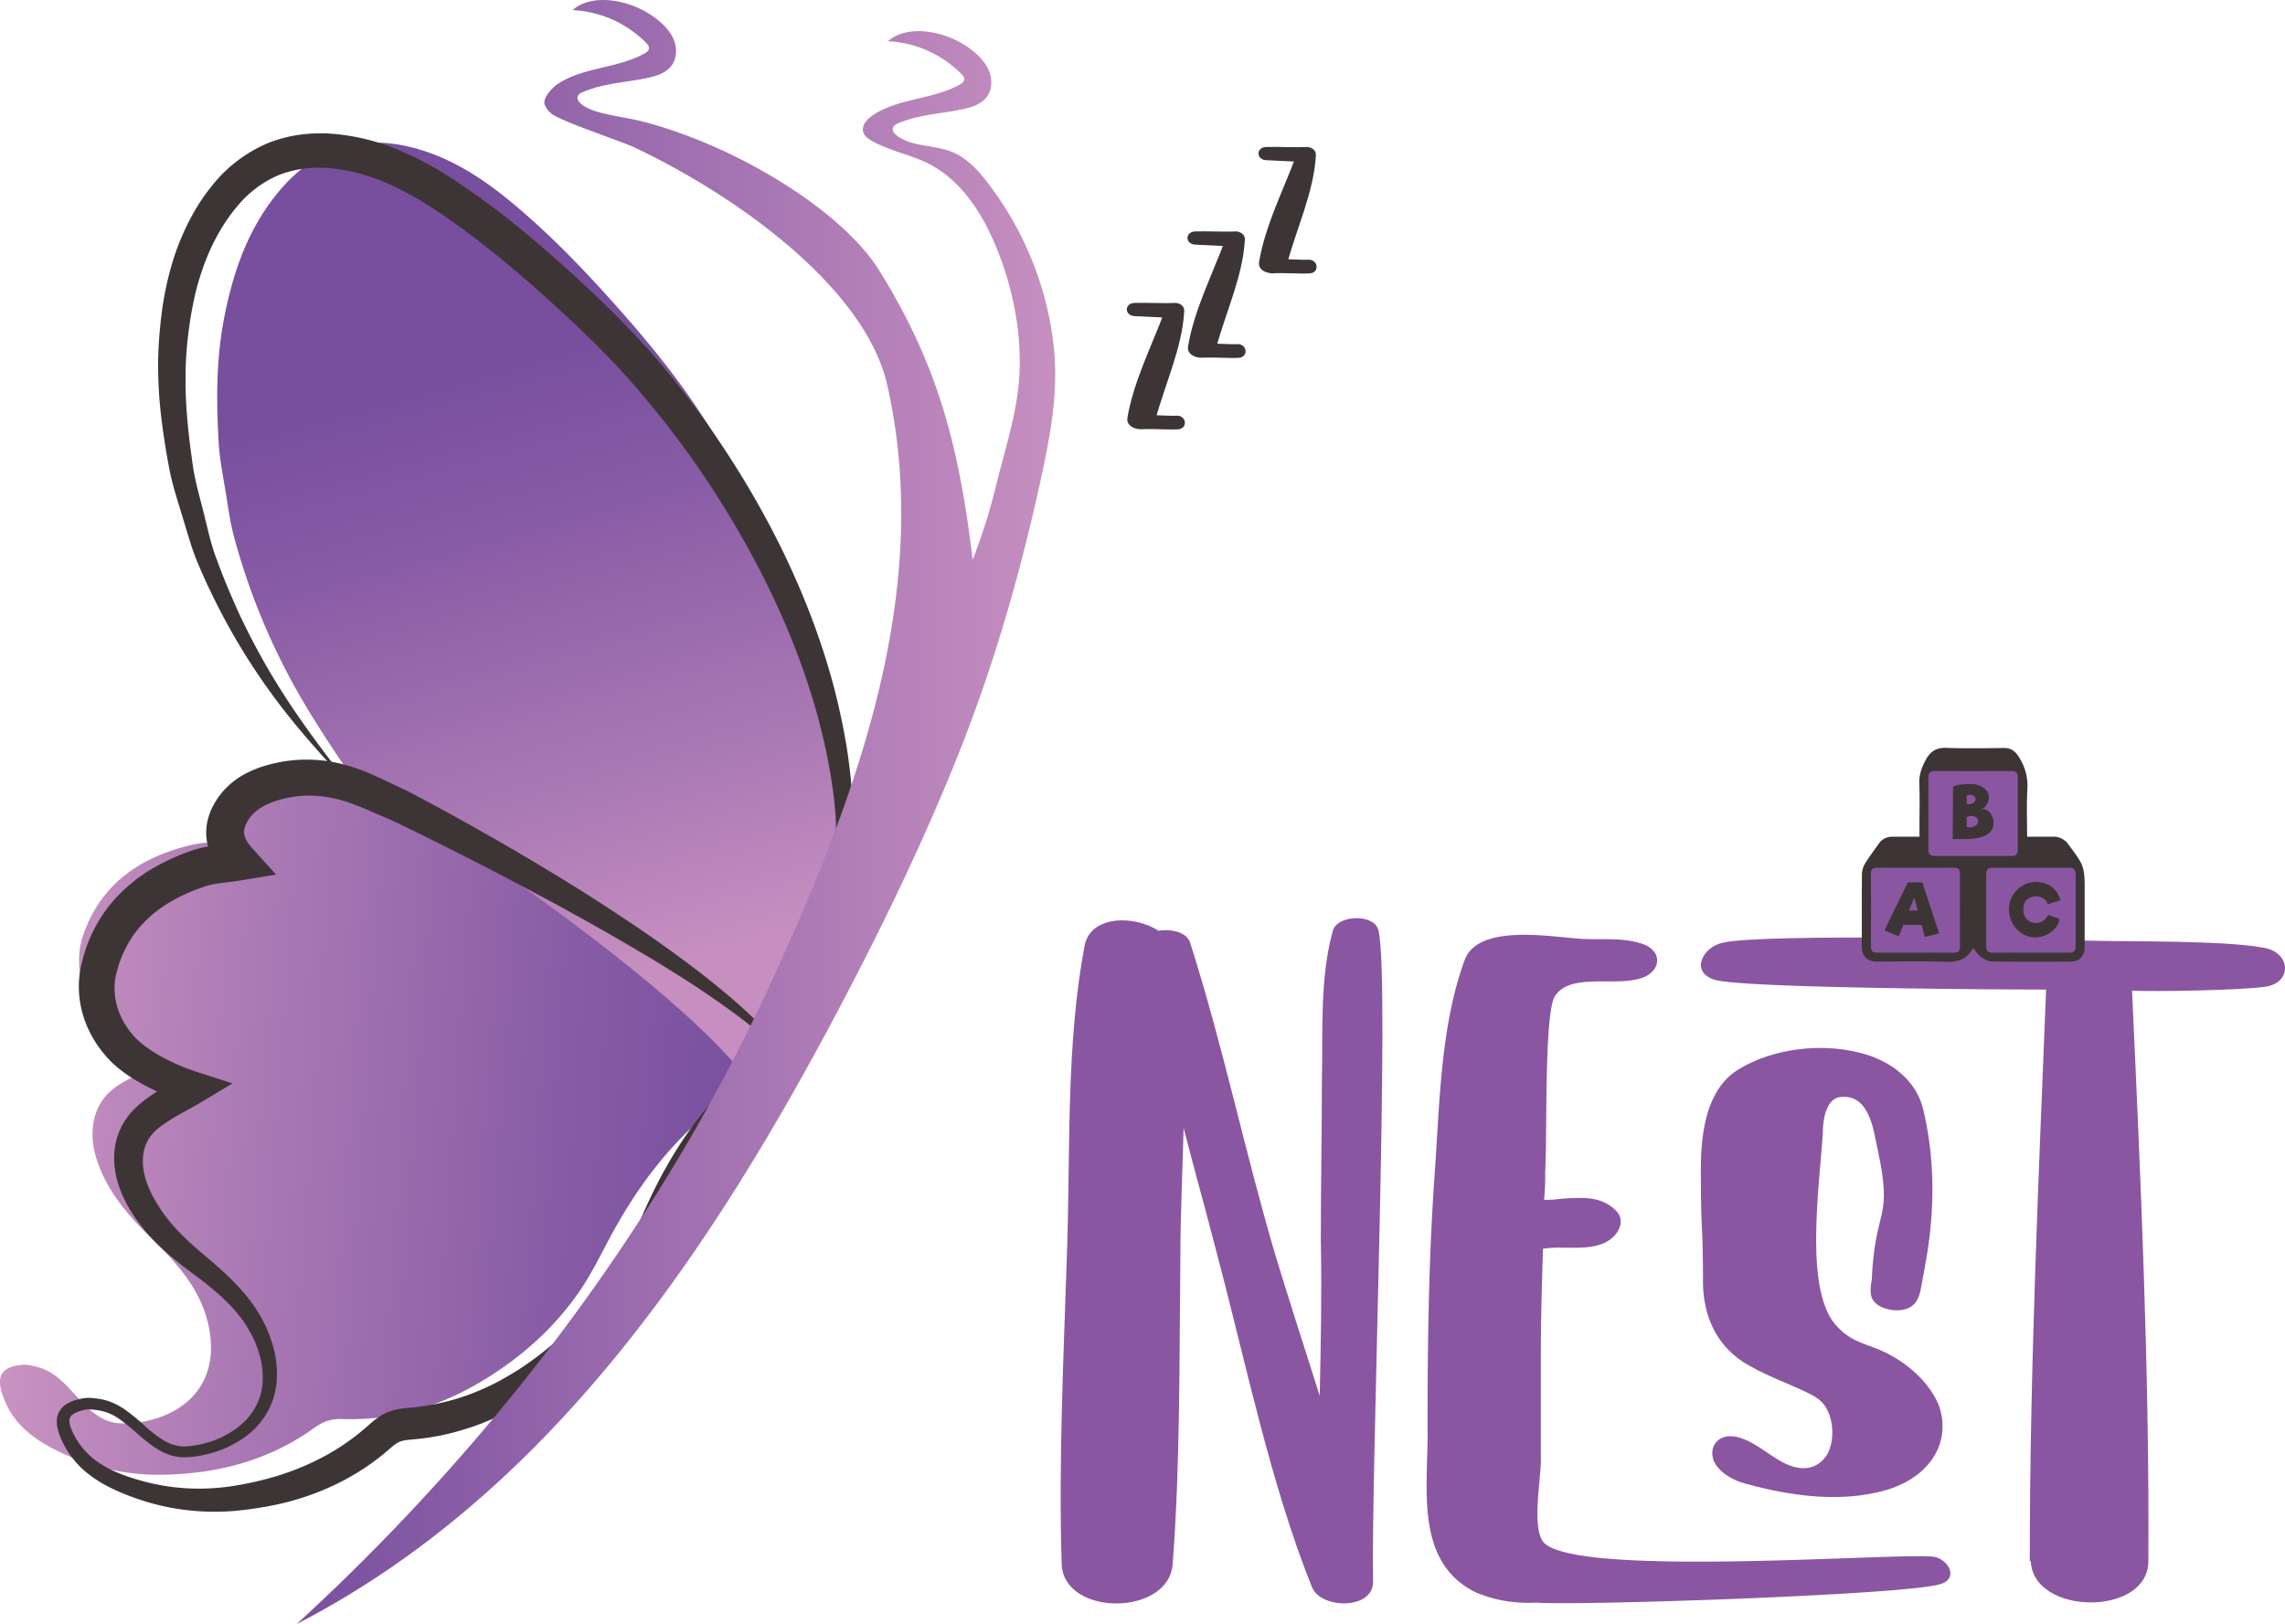 <svg id="Layer_1" data-name="Layer 1" xmlns="http://www.w3.org/2000/svg" xmlns:xlink="http://www.w3.org/1999/xlink" viewBox="0 0 1607.56 1142.61"><defs><style>.cls-1{fill:url(#linear-gradient);}.cls-2{fill:url(#linear-gradient-2);}.cls-3,.cls-5{fill:#3d3535;}.cls-4{fill:#8a56a1;}.cls-5{stroke:#3d3535;stroke-miterlimit:10;stroke-width:5px;}.cls-6{fill:url(#linear-gradient-3);}</style><linearGradient id="linear-gradient" x1="442.61" y1="685.08" x2="324.9" y2="261.54" gradientUnits="userSpaceOnUse"><stop offset="0" stop-color="#c68fc0"/><stop offset="0.26" stop-color="#ae7cb6"/><stop offset="0.75" stop-color="#875ba5"/><stop offset="1" stop-color="#784f9f"/></linearGradient><linearGradient id="linear-gradient-2" x1="206.68" y1="1128.05" x2="719.99" y2="1128.05" gradientTransform="translate(-113.59 -362.04) rotate(4.01)" gradientUnits="userSpaceOnUse"><stop offset="0.01" stop-color="#c892c1"/><stop offset="0.28" stop-color="#ae7cb6"/><stop offset="0.75" stop-color="#875ca5"/><stop offset="1" stop-color="#784f9f"/></linearGradient><linearGradient id="linear-gradient-3" x1="208.84" y1="571.31" x2="742.36" y2="571.31" gradientUnits="userSpaceOnUse"><stop offset="0" stop-color="#784f9f"/><stop offset="1" stop-color="#c68fc0"/></linearGradient></defs><path class="cls-1" d="M261.71,566Q239.52,536.29,220,504.71a470.3,470.3,0,0,1-55.23-126.49c-2.79-10.24-4.17-20.88-5.89-31.39-1.9-11.61-4.29-23.22-5-34.92-1.71-29.15-1.9-58.21,3.63-87.22,6.29-33,16.93-63.95,38.7-90,23.37-27.93,53-39.87,89.41-31.94,28.62,6.23,52.55,21.59,74.59,39.88C389.75,167.19,416,195.13,441.24,224c16.76,19.22,32.83,39.08,47.19,60.16C548.23,372,594.72,488.11,592.3,595.73q-.1,4.51-.43,9c-1.76,24.66-8.86,48.63-19.44,70.91-15.69,33-40.12,83.72-83.64,80.48-17.07-1.27-32.91-9.16-47.7-17.78C368.21,695.9,311.65,633,261.71,566Z"/><path class="cls-2" d="M529.16,764c-1.84,1-23.94,14.06-24.65,14.55-1.93,1.3-3.91,2.55-5.7,4-28.76,23.74-50.52,53.07-68.29,85.6-6.95,12.73-13.21,25.93-21.21,38-16.05,24.14-36.78,43.76-61,59.79-32.49,21.5-67.62,33.77-107,32.51a31.2,31.2,0,0,0-12.52,1.8c-4.61,1.88-8.65,5.18-12.86,8-30.51,20.3-64.74,28.65-100.71,29.35a158.62,158.62,0,0,1-66.15-12.79c-19.18-8.25-37-18.73-45.43-38.57-6.65-15.64-5.26-24.83,13.23-26,2.87-.17,5.85.71,8.72,1.39,13.46,3.18,21.49,13.67,30.27,23,7.87,8.35,16.57,16.26,28.19,16.78A75.59,75.59,0,0,0,113,997c31.58-11.7,40.83-38.94,32.61-68.85-6.45-23.43-22.47-40.74-39.36-57.2C90,855.08,75.23,838,68.11,816c-5.88-18.2-4.34-39.81,15.14-52.44,10.38-6.74,22.37-11,33.26-16.22-13.24-5.7-26.74-13.16-38.72-23.71C59.29,707.34,50.56,681,58.63,657.7c12.67-36.55,41-55.12,77-63.41,9.37-2.16,19.41-1.4,29-2-9.15-12.13-9.73-23.28-2.25-34.15,7.36-10.7,18.17-15.67,30.13-18.09,22.72-4.6,44.15,0,64.31,10.94,7.74,4.21,15.25,8.82,24.62,14.27C281.45,565.28,475.24,688.43,529.16,764Z"/><path class="cls-3" d="M549.78,738.34,536.44,749.9c-2.3,2-4.63,4-7,6l-1.79,1.5c-.58.5-1.1,1-1.64,1.5-1,1-2.06,1.94-2.93,2.9L520.29,765c-.93,1.1-1.9,2.16-2.79,3.29-1.8,2.24-3.64,4.44-5.36,6.74-3.54,4.52-6.83,9.22-10.06,13.94a300.2,300.2,0,0,0-17.34,29.59c-2.58,5.11-5.08,10.24-7.39,15.48s-4.57,10.48-6.68,15.8c-4.21,10.59-7.87,21.59-12.32,32.77q-1.67,4.18-3.54,8.37c-1.26,2.78-2.62,5.57-4,8.26-2.8,5.42-5.78,10.75-9.06,15.9a217.48,217.48,0,0,1-22.17,29.07c-4.08,4.54-8.37,8.87-12.79,13s-8.95,8.21-13.69,12a212.32,212.32,0,0,1-30.26,20.81c-5.34,3.08-10.89,5.83-16.54,8.38s-11.47,4.75-17.41,6.6a182.78,182.78,0,0,1-18,4.83,174.14,174.14,0,0,1-18.44,2.77l-4.56.43c-1.12.09-2.19.23-3.19.41a22.11,22.11,0,0,0-2.7.68c-.4.13-.74.27-1.07.4s-.54.24-.93.46a34.11,34.11,0,0,0-5.28,3.91l-3.36,2.88c-1.25,1.07-2.46,2-3.69,3-19.5,15.51-42.55,26.23-66.23,32.27-3,.69-5.94,1.48-8.93,2l-4.48.9-4.5.77c-3,.55-6,.9-9,1.33s-6,.7-9,1a169.25,169.25,0,0,1-36.7-.83,165.35,165.35,0,0,1-35.38-8.78,147,147,0,0,1-16.8-7.18,84.93,84.93,0,0,1-15.71-10.16A64.17,64.17,0,0,1,48.19,1022l-.66-1-.59-1-1.19-2.06c-.78-1.37-1.45-2.73-2.12-4.16a40.84,40.84,0,0,1-3.24-9.31,20.94,20.94,0,0,1-.37-5.62,13.73,13.73,0,0,1,1.87-6,14.65,14.65,0,0,1,4.2-4.49,21.27,21.27,0,0,1,4.8-2.51,35.64,35.64,0,0,1,4.76-1.42c.78-.17,1.57-.34,2.34-.47l1.16-.2c.41-.07,1-.13,1.41-.17a26.32,26.32,0,0,1,5.18.17L68,984c.73.11,1.38.19,2.23.35a37.42,37.42,0,0,1,9.32,2.73,50.32,50.32,0,0,1,8.26,4.64,141.49,141.49,0,0,1,13.89,11.4,88.42,88.42,0,0,0,13.31,10.2,28,28,0,0,0,14.6,4.41,36.26,36.26,0,0,0,4-.28c1.37-.14,2.74-.34,4.1-.57a74,74,0,0,0,8.09-1.85,61.06,61.06,0,0,0,15.13-6.51,52,52,0,0,0,12.69-10A43.5,43.5,0,0,0,182,985.16c.41-1.25.92-2.46,1.26-3.73l.9-3.84.52-3.92a16.32,16.32,0,0,0,.12-2l.06-2a60.25,60.25,0,0,0-2.12-15.89l-1.2-3.89c-.38-1.29-1-2.55-1.42-3.83l-.73-1.9-.85-1.86-.85-1.84c-.3-.61-.63-1.21-.95-1.81a84,84,0,0,0-9-13.6c-6.86-8.55-15.26-16-24.23-23-4.48-3.52-9.09-6.83-13.9-10.52s-9.43-7.48-14-11.6a128,128,0,0,1-24.1-28.66c-.82-1.38-1.58-2.79-2.37-4.19L87,842.83a76.51,76.51,0,0,1-3.66-9.35,60.06,60.06,0,0,1-3-20.57A48.67,48.67,0,0,1,86,791.68a49.33,49.33,0,0,1,6.38-9.12l1.85-2c.63-.66,1.31-1.25,2-1.87l2-1.83,1.92-1.58a145.47,145.47,0,0,1,15.65-10.57c5.16-3.11,10.17-6,14.77-8.87l2.58,20.42a169.08,169.08,0,0,1-31.31-12.58c-2.53-1.34-5-2.78-7.48-4.28-1.22-.77-2.45-1.52-3.65-2.33l-1.8-1.21c-.6-.41-1.24-.91-1.86-1.36a75.38,75.38,0,0,1-13.58-12.64,79.24,79.24,0,0,1-10.25-15.55c-.66-1.41-1.38-2.8-2-4.25l-1.72-4.39-1.41-4.52c-.45-1.51-.75-3.08-1.12-4.62a70.23,70.23,0,0,1-1.34-19.12c.16-1.61.25-3.22.5-4.82l.86-4.79c.72-2.89,1.4-5.73,2.23-8.58a103.42,103.42,0,0,1,16.09-32c.87-1.23,1.89-2.35,2.83-3.53l1.45-1.75a21.83,21.83,0,0,1,1.49-1.7c2.09-2.16,4.1-4.43,6.36-6.39,1.11-1,2.21-2,3.33-3l3.49-2.8L96,618.54c.59-.44,1.2-.85,1.8-1.28l3.64-2.54a148.24,148.24,0,0,1,31-15.35l2-.74c.3-.12.72-.25,1.12-.38l1.19-.39c.8-.24,1.58-.46,2.37-.68l2.33-.59c3.08-.71,6-1.22,8.88-1.63,5.65-.81,10.81-1.29,15.33-2.05l-7.57,22.4a61.36,61.36,0,0,1-6.14-7.73,45.86,45.86,0,0,1-4.87-9.76,36.41,36.41,0,0,1-2-11.65,38.26,38.26,0,0,1,1.69-11.54,45.32,45.32,0,0,1,4.31-9.71,51.13,51.13,0,0,1,5.91-8.25,55.31,55.31,0,0,1,15.57-12.24,77.7,77.7,0,0,1,16.92-6.49,100.51,100.51,0,0,1,17.16-3.07,101.53,101.53,0,0,1,34.34,2.81,124.82,124.82,0,0,1,16,5.25c2.64,1.06,5,2.11,7.43,3.19s4.75,2.17,7.08,3.26l13.86,6.56c.34.16.59.27,1,.47l1,.53,1.71.89,3.4,1.79,6.77,3.6c18,9.61,35.79,19.57,53.47,29.73,35.3,20.39,70.06,41.77,103.65,65,16.77,11.64,33.26,23.73,49.09,36.69l5.91,4.9c2,1.61,3.87,3.35,5.81,5,3.88,3.33,7.62,6.84,11.37,10.32,1.88,1.73,3.67,3.57,5.5,5.37l2.71,2.71,2.63,2.81L542,728.6l1.31,1.4.32.36.36.42.71.84C546.58,733.88,548.24,736.25,549.78,738.34ZM547.3,738c-1.92-1.6-3.73-2.94-5.31-4.38l-.59-.54-.29-.28-.36-.31-1.42-1.24-2.85-2.49-2.85-2.47-2.94-2.37c-2-1.57-3.87-3.21-5.88-4.74-7.94-6.2-16.16-12-24.46-17.76-4.13-2.87-8.37-5.63-12.55-8.43s-8.46-5.49-12.76-8.14-8.54-5.37-12.87-8L455.7,673l-6.51-3.86C414.46,648.5,378.85,629.34,343,610.76Q316,596.84,288.83,583.54l-6.79-3.3-3.4-1.64-1.69-.8-.68-.33-.74-.31-13.87-6c-2.3-1-4.57-2-6.83-2.91s-4.54-1.85-6.64-2.61a101.18,101.18,0,0,0-13-3.83,86.57,86.57,0,0,0-13.08-1.87,75.15,75.15,0,0,0-13,.34,76,76,0,0,0-12.71,2.58,52.93,52.93,0,0,0-11.35,4.59,28.6,28.6,0,0,0-8.18,6.53,23.65,23.65,0,0,0-2.87,4.14,19,19,0,0,0-1.82,4.19,11.32,11.32,0,0,0-.47,3.45,10,10,0,0,0,.64,3.26,19.36,19.36,0,0,0,1.95,3.8,35.6,35.6,0,0,0,3.33,4.15l16.55,18.38-24.11,4c-5.84,1-11.16,1.47-15.89,2.17-2.37.35-4.58.74-6.61,1.22l-1.49.38-1.42.41-.68.22c-.22.07-.43.13-.74.25l-1.7.62a121.92,121.92,0,0,0-25.47,12.3,83.61,83.61,0,0,0-20,18.08,79.4,79.4,0,0,0-12.45,23.76c-.68,2.18-1.27,4.44-1.89,6.63l-.59,3c-.18,1-.24,2-.38,3a45.73,45.73,0,0,0,.59,12.22c.23,1,.38,2,.66,3l.85,3,1.09,3c.36,1,.85,1.94,1.27,2.91A55,55,0,0,0,92,726.41a51.57,51.57,0,0,0,9.2,9c.43.33.81.67,1.29,1l1.44,1c1,.68,2,1.33,2.94,2,2,1.28,4,2.53,6.11,3.7a146.09,146.09,0,0,0,26.8,11.49l23.78,7.7L142.39,775c-5.34,3.21-10.56,6-15.46,8.74a134.16,134.16,0,0,0-13.61,8.59l-1.5,1.14-1.25,1.08c-.42.37-.87.7-1.26,1.08l-1.11,1.17a27.93,27.93,0,0,0-3.84,5A28.6,28.6,0,0,0,100.63,814a41.25,41.25,0,0,0,1.4,14,56.09,56.09,0,0,0,2.36,7l1.59,3.59,1.76,3.53A110.47,110.47,0,0,0,127.16,868c3.89,4,8,7.77,12.31,11.5s8.88,7.46,13.35,11.42c8.94,7.91,17.7,16.52,24.92,26.61a96.68,96.68,0,0,1,9.38,16.1c.32.71.66,1.42,1,2.13l.87,2.18.86,2.17.73,2.22c.46,1.48,1,2.92,1.4,4.44l1.16,4.54a73.66,73.66,0,0,1,1.63,18.78l-.18,2.38a19.05,19.05,0,0,1-.25,2.37l-.82,4.72-1.29,4.63c-.48,1.53-1.13,3-1.69,4.5a52.66,52.66,0,0,1-10.6,15.8A61.35,61.35,0,0,1,165,1015.68c-1.36.72-2.7,1.47-4.08,2.16s-2.82,1.29-4.25,1.85a77.86,77.86,0,0,1-8.73,2.94,82.88,82.88,0,0,1-9,1.92c-1.51.22-3,.43-4.56.57s-3,.25-4.74.26a31.79,31.79,0,0,1-9.77-1.54,42.13,42.13,0,0,1-8.71-4,71.57,71.57,0,0,1-7.56-5.28c-2.39-1.86-4.66-3.8-6.88-5.73a134.73,134.73,0,0,0-13.2-10.71A34.09,34.09,0,0,0,69,992.29c-.58-.11-1.38-.2-2.1-.29l-2.08-.24a17.84,17.84,0,0,0-3.54-.07c-.28,0-.46.06-.77.12l-1,.2c-.66.13-1.29.3-1.93.45a27.82,27.82,0,0,0-3.58,1.2,13.55,13.55,0,0,0-2.89,1.6,6.32,6.32,0,0,0-1.68,1.9,5.07,5.07,0,0,0-.58,2.3,10.84,10.84,0,0,0,.35,3.07,32.82,32.82,0,0,0,2.85,7c.62,1.18,1.3,2.42,2,3.55l1.08,1.68.53.84.6.8A52,52,0,0,0,67.5,1027.7a70.16,70.16,0,0,0,14.11,8,126.94,126.94,0,0,0,15.75,5.56,150.78,150.78,0,0,0,32.91,5.84,153.68,153.68,0,0,0,33.14-1.47,229.61,229.61,0,0,0,32.64-7.48c21.14-6.69,40.92-16.75,57.7-30.66,1.05-.86,2.15-1.71,3.09-2.56l3.25-2.86a55.41,55.41,0,0,1,8.74-6.5c.87-.51,2-1.08,3-1.53s2-.84,3-1.17a43.28,43.28,0,0,1,5.77-1.47,51.61,51.61,0,0,1,5.49-.71l4.14-.4c5.44-.46,10.8-1.41,16.15-2.38a161.41,161.41,0,0,0,31.15-9.67c5-2.22,10-4.49,14.79-7.16s9.55-5.5,14.2-8.49c2.28-1.56,4.59-3.1,6.84-4.73s4.52-3.24,6.69-5c4.44-3.37,8.73-7,12.91-10.69s8.2-7.57,12.07-11.57,7.62-8.13,11.16-12.42,6.88-8.74,10.06-13.3,6.15-9.27,8.93-14.1c1.41-2.42,2.71-4.82,4-7.3s2.47-5,3.67-7.57c4.78-10.24,9-21.21,14.16-32a333.35,333.35,0,0,1,16.8-31.49,277.44,277.44,0,0,1,20.42-29.27c3.78-4.6,7.59-9.15,11.68-13.47,2-2.19,4.11-4.28,6.18-6.39,1-1.07,2.13-2.07,3.19-3.1l1.61-1.53c.55-.52,1-1,1.66-1.56,1.21-1.08,2.43-2,3.61-2.9.59-.43,1.17-.89,1.74-1.28l1.71-1.12c2.3-1.5,4.65-3,7-4.46C537.34,744.36,542.25,741.29,547.3,738Z"/><path class="cls-3" d="M245.44,551.78c-9.67-9.94-19-20.25-28.08-30.73s-17.85-21.35-26.08-32.62a450.18,450.18,0,0,1-43-72L146,411.69l-2.17-4.79c-1.47-3.19-2.82-6.43-4.22-9.65-.69-1.58-1.4-3.32-2.05-5s-1.28-3.4-1.87-5.1c-1.18-3.4-2.25-6.79-3.27-10.15l-3-10c-1-3.28-2-6.52-3-9.84-2-6.61-4.14-13.4-5.84-20.47-.86-3.53-1.55-7.25-2.17-10.61s-1.25-6.89-1.81-10.36c-1.14-6.94-2.16-13.92-3-21A306.34,306.34,0,0,1,111.28,252l.18-5.4.29-5.41c.25-3.57.5-7.1.86-10.67.69-7.12,1.59-14.25,2.85-21.38a215.14,215.14,0,0,1,4.89-21.28,172.27,172.27,0,0,1,7.32-20.83,168.12,168.12,0,0,1,10-19.88,140.6,140.6,0,0,1,13.09-18.44,99.34,99.34,0,0,1,37.39-27.86,93.67,93.67,0,0,1,22.94-6.07,107.24,107.24,0,0,1,11.69-.94l5.82,0c1,0,1.93.06,2.88.13l2.87.21a151,151,0,0,1,43.79,10.4A228.82,228.82,0,0,1,317,125c12,7.77,23.52,16,34.77,24.58,22.41,17.28,43.38,36,63.78,55,10.19,9.63,20.21,19.52,29.92,29.79q7.28,7.69,14.3,15.69c2.33,2.67,4.65,5.36,6.91,8.08l6.71,8.19A647.91,647.91,0,0,1,522,335.46q11,18,20.83,36.74t18.22,38.11q8.46,19.35,15.33,39.37c4.58,13.33,8.66,26.83,12,40.52s6.19,27.53,8.19,41.49c.5,3.49.91,7,1.36,10.49s.72,7,1.08,10.52l.78,10.55c.14,3.57.3,7.15.33,10.73a189.46,189.46,0,0,1-4.89,42.43c-1.59,6.91-3.53,13.72-5.76,20.41q-1.68,5-3.59,9.95l-3.84,9.7c-5.2,12.91-10.9,25.77-18.16,37.78a125,125,0,0,1-12.33,17A73.27,73.27,0,0,1,535.93,725a77.21,77.21,0,0,0,14.14-15,123,123,0,0,0,10.54-17.61c6.11-12.26,10.69-25.23,14.92-38.32l3.1-9.88c1-3.26,2-6.52,2.81-9.81,1.72-6.58,3.15-13.22,4.23-19.89a183.18,183.18,0,0,0,2.21-40.18c-.24-3.34-.56-6.66-.86-10l-1.28-10.12c-.53-3.36-1-6.73-1.57-10.08s-1.19-6.69-1.84-10q-3.95-20-9.77-39.59t-13.22-38.6c-4.92-12.69-10.37-25.17-16.18-37.48a658.78,658.78,0,0,0-88.13-137c-4.39-5.2-8.77-10.37-13.27-15.39s-9.13-10-13.84-14.86c-9.43-9.76-19.22-19.22-29.26-28.51C378.54,204,358,185.89,336.52,169.4c-10.72-8.26-21.76-16.2-33-23.48A209.31,209.31,0,0,0,269,127.55a127.23,127.23,0,0,0-36.62-9.17l-2.31-.19a22.32,22.32,0,0,0-2.3-.13L223.2,118a86.43,86.43,0,0,0-9,.63A73.08,73.08,0,0,0,197,122.83a76.08,76.08,0,0,0-28.9,20.9,127.15,127.15,0,0,0-11.24,15.18,147.35,147.35,0,0,0-9.07,17A177.26,177.26,0,0,0,136,213.11c-1.36,6.47-2.4,13.06-3.26,19.7-.44,3.31-.79,6.67-1.13,10l-.42,5-.32,5a305.75,305.75,0,0,0,.76,40.22c.54,6.75,1.26,13.51,2.11,20.28l1.34,10.16c.47,3.48.91,6.6,1.54,9.83,1.24,6.46,2.93,13,4.67,19.71.87,3.34,1.76,6.76,2.6,10.16l2.45,10.06c.82,3.31,1.66,6.56,2.59,9.76q.69,2.4,1.46,4.74c.52,1.58,1,3.07,1.65,4.7,2.35,6.41,4.8,12.8,7.41,19.12s5.34,12.59,8.17,18.82,5.89,12.37,9,18.46Q186,467,197,484.54c7.32,11.65,15.12,23,23.29,34.18S236.86,540.89,245.44,551.78Z"/><path class="cls-4" d="M966,1112.3c.76,20.68-36.77,19.92-42.9,4.59-29.1-72-46.73-158.57-66.65-233.65-7.65-29.87-16.08-59.75-23.75-89.62-.76,30.64-2.29,62-2.29,91.92-.77,71.25,0,143.26-5.37,214.5-2.29,37.54-77.37,37.54-78.13,0-2.29-73.54,1.52-147.85,3.83-221.39,2.3-69.71-.76-144,12.26-213,3.83-21.45,34.46-22.22,52.09-10.73,8.43-1.53,19.92.77,22.22,8.43,23,72,38.29,146.31,59.75,219.09,10,32.94,20.68,65.88,31.4,99.59.77-36,1.53-72.78.77-108.78,0-38.31.76-76.6.76-114.14.76-34.48-1.53-70.48,7.67-104.19,3.07-11.49,29.88-12.25,32.17,0C978.25,688.67,964.46,1035.69,966,1112.3Z"/><path class="cls-4" d="M1365,1114.6c-23.74,7.66-258.8,15.32-284.07,13-15.33.76-29.88-1.53-43.67-7.66-42.9-22.21-32.18-75.08-32.94-115.67,0-57.46.76-114.91,4.6-172.37,3.83-50.56,3.83-108,21.45-156.28,9.2-25.28,58.23-16.85,78.9-15.31,16.08,1.53,32.94-1.54,48.25,4.59,11.5,5.36,10.74,16.85,0,22.21-18.38,8.43-52.08-3.82-63.56,13.79-7.67,11.49-5.36,98.06-6.91,124.11a155.09,155.09,0,0,1-.76,19.15,61.62,61.62,0,0,0,12.26-.77c14.56-.76,28.34-2.3,39.07,9.2,3.82,4.59,3.06,9.95,0,14.55-8.43,12.26-26.06,10.72-39.07,10.72a73.91,73.91,0,0,0-13,.77C1084.73,903.93,1084,930,1084,956v69c.77,13.79-7.55,52.45,3.07,61.28,28.83,24,256.51,5.36,274.14,9.2C1371.12,1097.75,1378,1110.76,1365,1114.6Z"/><path class="cls-4" d="M1319.16,1050.33c-28.34,6.25-60.52,1.87-88.09-5.63-8.43-1.88-16.86-5.63-22.22-11.89-10-11.25-1.53-27.51,16.86-20.63,12.24,4.37,20.67,13.76,32.93,18.76,11.49,4.38,20.68,1.87,26.82-7.51,4.59-8.75,4.59-19.38,1.52-28.14-3.83-10-9.19-12.51-19.91-17.51-13.79-6.25-27.58-11.26-40.6-19.39-19.91-13.13-27.58-33.14-28.34-53.78,0-48.16-1.54-32.73-1.54-80.88,0-22.52,2.3-57.54,27.57-71.93,23-13.75,55.94-18.13,83.51-11.26,23.75,5.63,40.61,20.64,45.19,39.4,8.41,34.35,8.37,70.11,2.52,104.72-1.27,7.55-2.67,15.14-4.13,22.63-1.07,5.45-3.11,11.15-9.88,13.58s-17.61.63-22.21-4.38c-4.6-4.38-3.07-11.25-2.31-16.26,2.31-52.53,15.33-40.24,3.85-92.77-2.3-9.38-4.61-37.52-25.29-35.64-11.5.62-13,18.13-13,25C1280.1,835,1268.6,910.24,1293.11,934c10.73,11.26,20.68,11.26,34.47,18.14,16.86,8.76,30.65,21.89,36.78,37.52C1373.55,1017.8,1354.4,1043.45,1319.16,1050.33Z"/><path class="cls-4" d="M1469.32,661.86c28.35.76,95.72-.31,123.3,5,19.15,3.06,20.67,25.28,0,27.57-17.62,2.3-74.27,3.38-92.66,2.62,6.12,134.06,12.26,267.35,11.48,401.41,0,39.07-81.19,38.3-82.71,0H1428c0-134.06,6.14-268.12,11.5-402.18-20.69,0-213.24-.77-233.16-6.9-17.61-5.36-8.43-23,5.36-26C1238.47,656.5,1441,661.09,1469.32,661.86Z"/><path class="cls-5" d="M828.92,299.54c-3.58.42-16.92-.28-20.5-.14H805c-4.55.69-10.07-1.1-9.38-5,4.14-24.69,16.83-49.93,25.65-73.38-5.51-.27-17.91-.83-23.29-1.11-3.72-.28-3.72-4.14,0-4.28,7.17-.27,21.36.43,28.53,0,1.52-.14,4.28,1,4.14,2.89C829.38,244,817,270,810.48,294.57c2.63,0,15,.7,17.62.42C831.41,294.72,832.51,299.13,828.92,299.54Z"/><path class="cls-5" d="M871.61,249.25c-3.58.41-16.92-.29-20.5-.15h-3.45c-4.55.69-10.07-1.1-9.38-5,4.14-24.69,16.83-49.93,25.65-73.37-5.51-.28-17.91-.84-23.29-1.12-3.72-.27-3.72-4.13,0-4.27,7.17-.28,21.36.42,28.53,0,1.52-.14,4.28,1,4.14,2.89-1.24,25.38-13.65,51.45-20.14,76,2.63,0,15,.69,17.62.42C874.1,244.42,875.2,248.83,871.61,249.25Z"/><path class="cls-5" d="M921.58,189.83c-3.58.42-16.92-.28-20.5-.14h-3.45c-4.55.69-10.07-1.1-9.38-5,4.14-24.69,16.83-49.93,25.65-73.38-5.51-.27-17.91-.83-23.29-1.11-3.72-.28-3.72-4.14,0-4.28,7.17-.27,21.36.43,28.53,0,1.52-.14,4.28,1,4.14,2.89-1.24,25.38-13.65,51.44-20.14,76,2.63,0,15,.7,17.62.42C924.07,185,925.17,189.42,921.58,189.83Z"/><path class="cls-6" d="M445.28,103.22c75.08,35.38,163.78,100.32,179,167.9,32.11,143-20.39,285.56-79.33,414.84a1327.24,1327.24,0,0,1-78.18,146.2C395.88,947,308,1051.66,208.84,1142.61,386,1051.24,500.42,880,591,708.25c30.76-58.36,59.51-117.87,83.89-179.19C700.17,465.38,718.56,400.6,733,333.72c6.27-29.06,11.4-57.93,8.54-87.78a227.94,227.94,0,0,0-25.13-83.61A232,232,0,0,0,693,126.2c-5.63-7.14-12.31-14-20.55-18.11-10.44-5.16-21.86-4.65-32.61-8.16-3.3-1.07-15-6-10.89-11.35A6.08,6.08,0,0,1,631.38,87c14.41-6.41,30.65-6.89,46.07-10.18,6.33-1.36,13-3.51,16.86-8.72,3.66-5,3.89-11.9,1.69-17.67S689.47,39.9,684.67,36a64.27,64.27,0,0,0-31.81-13.64c-9.88-1.3-20.74.05-28.18,6.67a77.85,77.85,0,0,1,51.66,23c1.1,1.11,2.23,2.48,2,4s-1.72,2.69-3.13,3.48c-19,10.64-43.14,9.48-61.19,21.59-4.13,2.76-8.2,7.44-6.6,12.15,1,2.89,3.79,4.68,6.47,6.15,11.34,6.22,23.54,8.81,35.25,13.79,24.48,10.57,40.34,34,50.49,57.77,11.86,27.74,18.59,58.55,17.73,88.75-.81,28.47-10,54.92-16.7,82.33a408.69,408.69,0,0,1-16.35,51.81c-9.52-78.82-24-136.6-66-203.94-26-41.6-100.37-87.64-167.19-104.66-12.26-2.93-22.35-3.81-33.1-7.31-3.3-1.08-15-6-10.89-11.36A6,6,0,0,1,409.57,65c14.41-6.42,30.65-6.89,46.07-10.19,6.33-1.35,13-3.5,16.86-8.72,3.66-5,3.89-11.9,1.69-17.66S467.66,18,462.86,14.09A64.27,64.27,0,0,0,431.05.45c-9.88-1.3-20.74,0-28.18,6.67a77.89,77.89,0,0,1,51.66,23c1.1,1.11,2.23,2.48,2.05,4s-1.72,2.69-3.13,3.49c-18.95,10.63-43.14,9.47-61.19,21.58-4.12,2.77-10.63,9.84-9,14.54a15.43,15.43,0,0,0,6.58,7.49C401.14,87.47,433.57,98.23,445.28,103.22Z"/><path class="cls-3" d="M1426.13,588.7c6.37,0,12.25,0,18.14,0a12.52,12.52,0,0,1,10.88,5.43c11.44,15.33,11.48,15.3,11.48,34.43q0,19,0,37.91c0,6.26-3.82,10.12-10.13,10.13-18.43,0-36.85.16-55.27-.14-2.72-.05-5.66-1.86-8-3.51-2-1.36-3.22-3.71-4.77-5.59-.33.16-.64.2-.74.37-4.31,7.67-11,9.35-19.4,9-15.92-.57-31.88-.16-47.82-.17-7,0-10.64-3.61-10.65-10.68,0-17-.11-34,.09-51a15.47,15.47,0,0,1,2.3-7.53c3-4.81,6.42-9.31,9.68-13.93,2.38-3.38,5.76-4.72,9.76-4.73,6.11,0,12.22,0,18.72,0V580c0-9.45.3-18.91-.11-28.34-.27-6.3,1.57-11.58,4.53-17,3.33-6.14,7.54-8.74,14.66-8.47,13.45.51,26.92.23,40.39.1,4.63,0,7.56,1.87,10.08,5.75a37,37,0,0,1,6.38,22.94C1425.69,566,1426.13,577.14,1426.13,588.7Z"/><path class="cls-4" d="M1428.81,670.29c9,0,18-.06,26.94,0,3.11,0,4.53-1.12,4.52-4.35q-.09-25.51,0-51c0-3.19-1.36-4.4-4.49-4.39q-26.94.09-53.87,0c-3.16,0-4.54,1.21-4.54,4.36q.06,25.53,0,51c0,3.1,1.29,4.44,4.5,4.4C1410.86,670.21,1419.84,670.29,1428.81,670.29Z"/><path class="cls-4" d="M1347.55,670.29c9,0,17.94-.08,26.91,0,3.19,0,4.43-1.19,4.42-4.38q-.12-25.5,0-51c0-3.18-1.19-4.43-4.38-4.42q-26.93.12-53.84,0c-3.15,0-4.42,1.16-4.4,4.38q.13,25.5,0,51c0,3.2,1.18,4.45,4.37,4.41C1329.6,670.22,1338.57,670.29,1347.55,670.29Z"/><path class="cls-4" d="M1388.12,602.26c9,0,18-.08,26.93,0,3.17,0,4.54-1.23,4.53-4.38q-.06-25.51,0-51c0-3.12-1.29-4.41-4.49-4.4q-26.94.13-53.87,0c-3.12,0-4.52,1.13-4.5,4.36q.09,25.51,0,51c0,3.21,1.33,4.43,4.47,4.4C1370.16,602.2,1379.14,602.26,1388.12,602.26Z"/><path class="cls-3" d="M1351.89,650.77l-12.84,0-3.24,8-10.12-4.15,16.59-33.83,10.12.1,11.88,35.91-10.11,2.42Zm-2.73-10.12-2.43-9.1-3.64,9.06Z"/><path class="cls-3" d="M1394.55,569.24a6.86,6.86,0,0,1,4,1.27,8.72,8.72,0,0,1,2.86,3.51,11.77,11.77,0,0,1,1.06,5,9.15,9.15,0,0,1-5.16,8.57q-5.16,2.82-15.83,2.81h-7.69l.2-36.81a13.94,13.94,0,0,1,5.59-1.54,62.58,62.58,0,0,1,7.16-.44,15.39,15.39,0,0,1,6,1.22,12.4,12.4,0,0,1,4.67,3.28,6.88,6.88,0,0,1,1.8,4.61,10.08,10.08,0,0,1-1.59,5.56,6.27,6.27,0,0,1-4.17,3A8.72,8.72,0,0,1,1394.55,569.24Zm-5.74-9.1a4.42,4.42,0,0,0-2.81-.86,5.23,5.23,0,0,0-2.37.56v5.76a4.48,4.48,0,0,0,1.46.2,5.7,5.7,0,0,0,3.34-1,2.91,2.91,0,0,0,1.46-2.42A2.71,2.71,0,0,0,1388.81,560.14Zm1.11,20.73a3.93,3.93,0,0,0,1.75-3.24,3,3,0,0,0-1.32-2.52,5.36,5.36,0,0,0-3.24-1,7,7,0,0,0-3.48.86v6.77a5.24,5.24,0,0,0,2.07.41A6.79,6.79,0,0,0,1389.92,580.87Z"/><path class="cls-3" d="M1422.61,656.86a19.63,19.63,0,0,1-6.78-7.23,19.86,19.86,0,0,1-2.5-9.73,19,19,0,0,1,2.58-9.74,19.34,19.34,0,0,1,7-7,18.64,18.64,0,0,1,9.64-2.6,19.13,19.13,0,0,1,7.31,1.44,16.28,16.28,0,0,1,6.09,4.37,16.88,16.88,0,0,1,3.64,7.14l-8.8,2.68a8.2,8.2,0,0,0-3-3.85,8.85,8.85,0,0,0-5.36-1.67A9,9,0,0,0,1426,633q-2.55,2.34-2.55,6.8a10.55,10.55,0,0,0,1.21,5.18,8.35,8.35,0,0,0,3.24,3.34,8.77,8.77,0,0,0,4.4,1.13,8.64,8.64,0,0,0,3.94-.91,9.54,9.54,0,0,0,3-2.25,6.92,6.92,0,0,0,1.54-2.55l8.24,2.83a13.54,13.54,0,0,1-3.13,6.53,18.8,18.8,0,0,1-14,6.47A17,17,0,0,1,1422.61,656.86Z"/></svg>